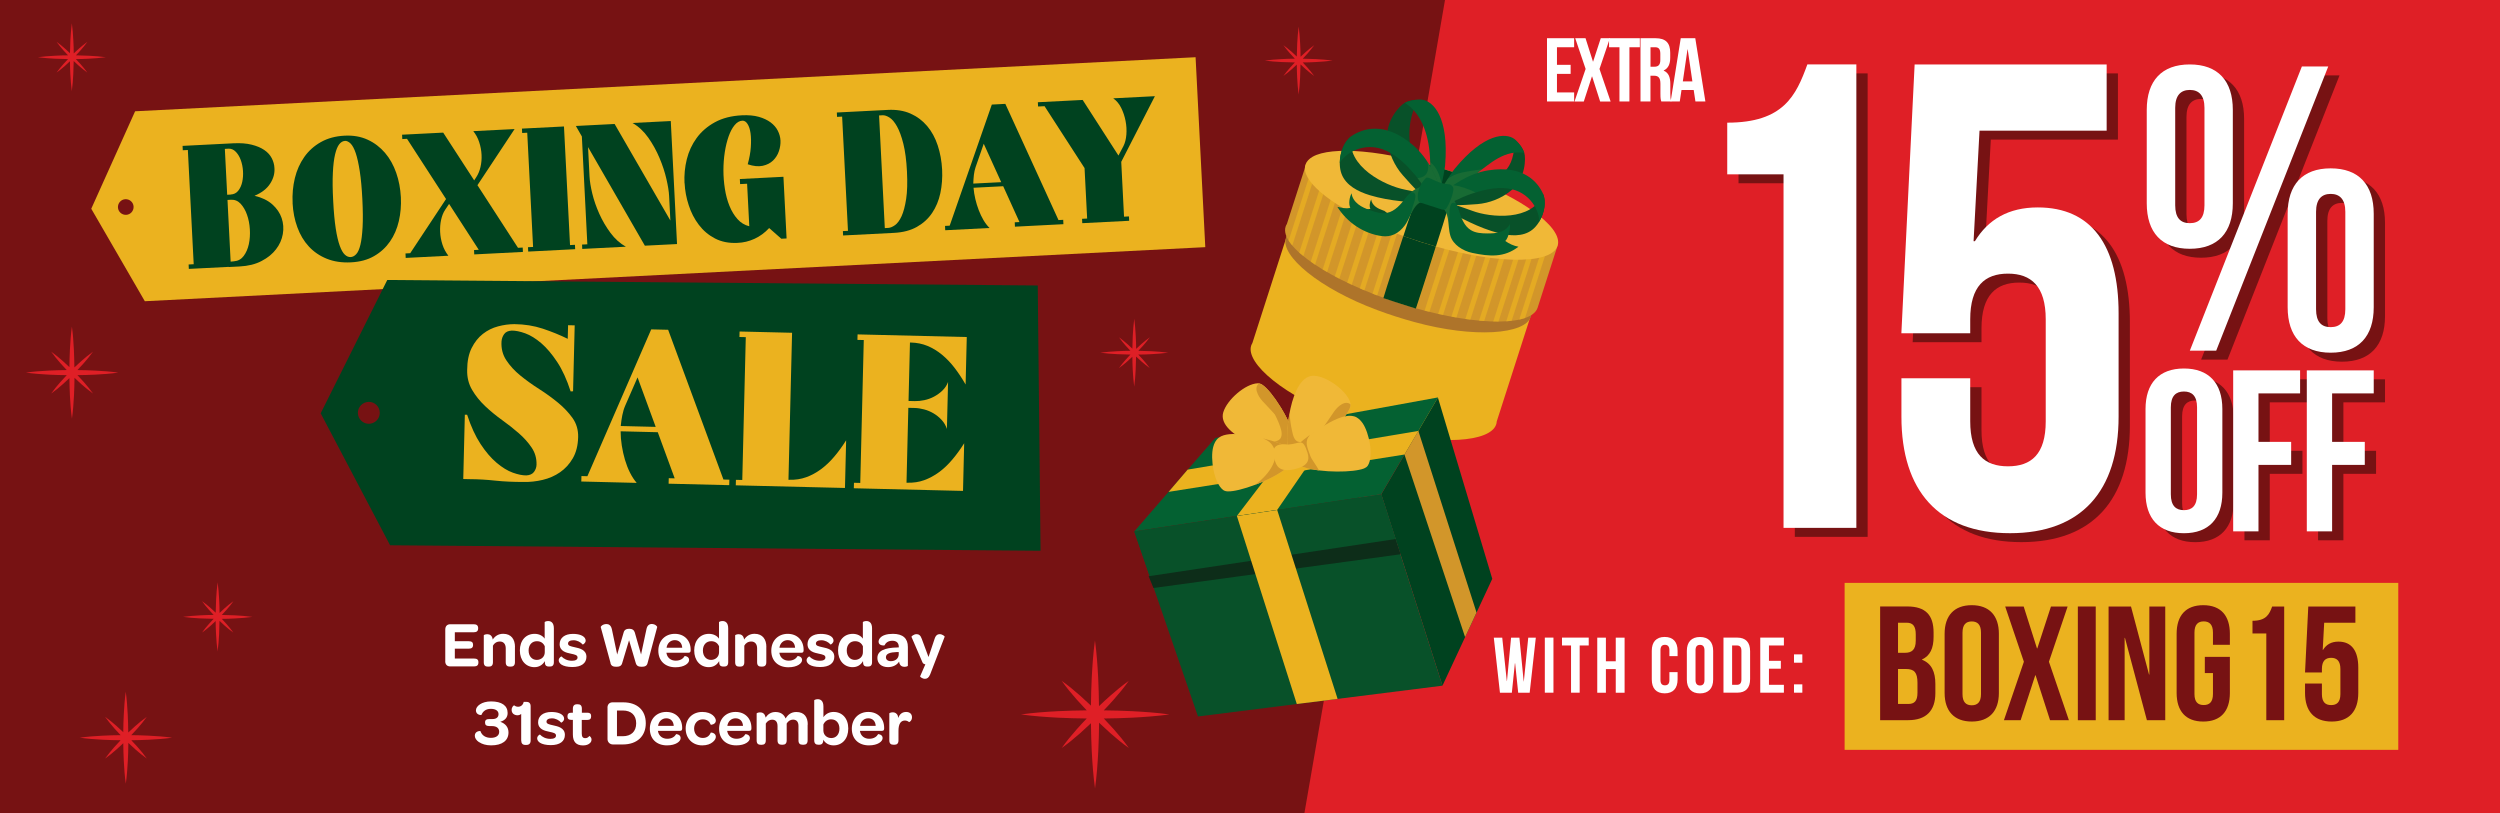 <svg viewBox="0 0 492 160" xmlns="http://www.w3.org/2000/svg" xmlns:xlink="http://www.w3.org/1999/xlink"><rect x="0" y="0" width="492" height="160" fill="#333333" stroke="none"/><clipPath id="a"><path d="m306.54 48.31-3.93 12.23c-.04.12-.09.23-.14.34-1.85 3.59-13.67 3.12-26.96-1.16-13.7-4.41-23.77-11.18-22.5-15.13.06-.18.14-.35.25-.52l3.76-11.69 49.53 15.93z"/></clipPath><path d="m-9.55-8.49h512.19v177.63h-512.19z" fill="#771213"/><path d="m502.91 169.14h-247.32l30.71-177.63h216.61z" fill="#df1f26" stroke="#df1f26" stroke-miterlimit="10" stroke-width=".9"/><path d="m298.16 130.55h-.03l-.6 5.78h-2.34l-1.21-10.84h1.66l.9 8.55h.03l.81-8.55h1.64l.84 8.61h.03l.87-8.61h1.49l-1.21 10.84h-2.26l-.6-5.78z" fill="#fff"/><path d="m304.02 125.48h1.7v10.84h-1.7z" fill="#fff"/><path d="m307.39 125.48h5.27v1.55h-1.78v9.29h-1.7v-9.29h-1.78v-1.55z" fill="#fff"/><path d="m316.04 136.33h-1.7v-10.84h1.7v4.65h1.94v-4.65h1.74v10.84h-1.74v-4.65h-1.94z" fill="#fff"/><path d="m330.15 132.28v1.44c0 1.73-.87 2.73-2.54 2.73s-2.54-.99-2.54-2.73v-5.64c0-1.73.87-2.73 2.54-2.73s2.54.99 2.54 2.73v1.05h-1.61v-1.16c0-.77-.34-1.07-.88-1.07s-.88.29-.88 1.07v5.85c0 .77.34 1.05.88 1.05s.88-.28.88-1.05v-1.55h1.61z" fill="#fff"/><path d="m331.97 128.09c0-1.73.91-2.73 2.59-2.73s2.59.99 2.59 2.73v5.64c0 1.73-.91 2.73-2.59 2.73s-2.59-.99-2.59-2.73zm1.71 5.74c0 .77.34 1.07.88 1.07s.88-.29.88-1.07v-5.85c0-.77-.34-1.07-.88-1.07s-.88.29-.88 1.07z" fill="#fff"/><path d="m339.18 125.48h2.7c1.7 0 2.54.95 2.54 2.68v5.48c0 1.74-.84 2.68-2.54 2.68h-2.7zm1.7 1.55v7.74h.96c.54 0 .87-.28.87-1.05v-5.64c0-.77-.33-1.05-.87-1.05z" fill="#fff"/><path d="m348.13 130.05h2.34v1.55h-2.34v3.17h2.94v1.55h-4.65v-10.84h4.65v1.55h-2.94z" fill="#fff"/><path d="m354.7 128.78v1.64h-1.64v-1.64zm0 5.9v1.64h-1.64v-1.64z" fill="#fff"/><path d="m363.02 114.71h108.96v32.86h-108.96z" fill="#ebb21f"/><path d="m380.53 124.51v.8c0 2.3-.7 3.74-2.27 4.47v.06c1.89.74 2.62 2.4 2.62 4.76v1.82c0 3.45-1.82 5.31-5.34 5.31h-5.53v-22.38h5.31c3.64 0 5.21 1.69 5.21 5.15zm-7-1.95v5.91h1.38c1.31 0 2.11-.58 2.11-2.37v-1.25c0-1.6-.54-2.3-1.79-2.3h-1.69zm0 9.11v6.87h2.01c1.18 0 1.82-.54 1.82-2.21v-1.95c0-2.08-.67-2.72-2.27-2.72h-1.57z" fill="#771213"/><path d="m382.7 124.73c0-3.58 1.89-5.63 5.34-5.63s5.34 2.05 5.34 5.63v11.64c0 3.58-1.89 5.63-5.34 5.63s-5.34-2.05-5.34-5.63zm3.52 11.86c0 1.6.7 2.21 1.82 2.21s1.82-.61 1.82-2.21v-12.08c0-1.6-.7-2.21-1.82-2.21s-1.82.61-1.82 2.21z" fill="#771213"/><path d="m406.91 119.36-3.68 10.87 3.93 11.51h-3.71l-2.85-8.85h-.06l-2.88 8.85h-3.29l3.93-11.51-3.68-10.87h3.64l2.62 8.25h.06l2.69-8.25h3.26z" fill="#771213"/><path d="m408.92 119.36h3.52v22.38h-3.52z" fill="#771213"/><path d="m418.19 125.53h-.06v16.21h-3.16v-22.38h4.41l3.55 13.39h.06v-13.39h3.13v22.38h-3.61z" fill="#771213"/><path d="m433.92 129.27h4.92v7.1c0 3.58-1.79 5.63-5.24 5.63s-5.24-2.05-5.24-5.63v-11.64c0-3.58 1.79-5.63 5.24-5.63s5.24 2.05 5.24 5.63v2.17h-3.33v-2.4c0-1.6-.7-2.21-1.82-2.21s-1.82.61-1.82 2.21v12.08c0 1.6.7 2.17 1.82 2.17s1.82-.58 1.82-2.17v-4.12h-1.6v-3.2z" fill="#771213"/><path d="m443.29 122.17c2.72 0 3.33-1.31 3.87-2.81h2.37v22.38h-3.52v-17.07h-2.72v-2.49z" fill="#771213"/><path d="m456.95 134.51v2.08c0 1.6.7 2.17 1.82 2.17s1.82-.58 1.82-2.17v-4.92c0-1.6-.7-2.21-1.82-2.21s-1.82.61-1.82 2.21v.67h-3.32l.64-12.98h9.27v3.2h-6.14l-.29 5.34h.06c.64-1.05 1.63-1.63 3.04-1.63 2.59 0 3.9 1.82 3.9 5.11v4.99c0 3.58-1.79 5.63-5.24 5.63s-5.24-2.05-5.24-5.63v-1.85h3.32z" fill="#771213"/><g fill="#fff"><path d="m87.63 130.1v-6.2c0-.67.37-1.05.99-1.05h4.61c.59 0 .87.26.87.76v.06c0 .51-.28.76-.87.76h-3.72v1.76h2.72c.62 0 .87.23.87.7v.04c0 .5-.27.73-.87.73h-2.72v1.94h3.78c.59 0 .86.22.86.71v.06c0 .53-.27.78-.86.78h-4.68c-.62 0-.99-.37-.99-1.04z"/><path d="m101.34 127.32v3.01c0 .65-.35.86-.81.86h-.19c-.47 0-.81-.19-.81-.86v-2.73c0-.83-.42-1.35-1.15-1.35-.63 0-1.12.33-1.37.82v3.26c0 .65-.33.86-.79.86h-.19c-.49 0-.82-.19-.82-.86v-5.31c0-.06.32-.21.68-.21.49 0 .97.24 1.08 1.05.45-.67 1.1-1.13 2.06-1.13 1.63 0 2.32 1.15 2.32 2.58z"/><path d="m102.31 128.02c0-1.99 1.18-3.28 2.91-3.28.9 0 1.62.41 1.97.95v-3.26c0-.05.32-.21.68-.21.54 0 1.13.28 1.13 1.45v6.65c0 .65-.32.86-.79.86h-.18c-.41 0-.72-.14-.78-.63-.01-.14-.03-.28-.03-.44-.42.73-1.12 1.19-2.04 1.19-1.69 0-2.87-1.33-2.87-3.29zm4.9-.83c-.27-.62-.78-1-1.55-1-.97 0-1.63.71-1.63 1.83s.67 1.85 1.6 1.85c.86 0 1.58-.6 1.58-1.5z"/><path d="m109.96 129.91c0-.46.5-.76.55-.72.42.47 1.14.85 2.06.85.71 0 1.09-.24 1.09-.64 0-.49-.5-.58-1.33-.76-.86-.18-2.19-.46-2.19-1.87 0-1.22.99-2.02 2.6-2.02 1.27 0 2.05.35 2.37.83.1.15.15.33.15.51 0 .47-.55.79-.58.76-.42-.49-1.1-.85-1.83-.85-.69 0-1.06.26-1.06.65 0 .45.49.54 1.33.73.88.19 2.29.47 2.29 1.88 0 1.26-1 2.01-2.76 2.01-.99 0-1.71-.19-2.15-.47-.36-.24-.55-.55-.55-.9z"/><path d="m120.16 130.5-1.94-7.1c-.03-.09.37-.59 1.15-.59.41 0 .88.23 1.05 1.04l1.04 4.96 1.27-4.33c.12-.5.51-.74 1.1-.74s.96.26 1.1.74l1.23 4.32 1.06-4.97c.14-.74.56-1.03 1.03-1.03.73 0 1.12.51 1.09.6l-1.9 7.1c-.13.54-.5.72-1.17.72-.63 0-.99-.18-1.15-.73l-1.32-4.49-1.35 4.49c-.14.54-.51.73-1.14.73-.67 0-1.03-.17-1.17-.72z"/><path d="m132.81 124.74c1.86 0 3.11 1.29 3.11 3.13v.12c-.01.31-.1.47-.44.47h-4.33l.04.21c.19.82.87 1.35 1.79 1.35s1.47-.41 1.76-.91c.01-.03.88.05.88.77 0 .35-.24.7-.69.97-.46.28-1.13.47-2 .47-2.04 0-3.37-1.27-3.37-3.26s1.36-3.32 3.24-3.32zm-.01 1.24c-.86 0-1.5.62-1.62 1.49h3.08c-.05-.91-.6-1.49-1.46-1.49z"/><path d="m136.62 128.02c0-1.99 1.18-3.28 2.91-3.28.9 0 1.62.41 1.97.95v-3.26c0-.05.32-.21.68-.21.54 0 1.13.28 1.13 1.45v6.65c0 .65-.32.86-.79.86h-.18c-.41 0-.72-.14-.78-.63-.01-.14-.03-.28-.03-.44-.42.73-1.12 1.19-2.04 1.19-1.69 0-2.87-1.33-2.87-3.29zm4.89-.83c-.27-.62-.78-1-1.55-1-.97 0-1.63.71-1.63 1.83s.67 1.85 1.6 1.85c.86 0 1.58-.6 1.58-1.5z"/><path d="m150.81 127.32v3.01c0 .65-.35.86-.81.86h-.19c-.47 0-.81-.19-.81-.86v-2.73c0-.83-.42-1.35-1.15-1.35-.63 0-1.12.33-1.37.82v3.26c0 .65-.33.86-.79.86h-.19c-.49 0-.82-.19-.82-.86v-5.31c0-.06.32-.21.68-.21.49 0 .97.24 1.08 1.05.45-.67 1.1-1.13 2.06-1.13 1.63 0 2.32 1.15 2.32 2.58z"/><path d="m155.03 124.74c1.86 0 3.12 1.29 3.12 3.13v.12c-.01.31-.1.47-.44.47h-4.33l.04.21c.19.82.87 1.35 1.79 1.35s1.47-.41 1.76-.91c.01-.03.88.05.88.77 0 .35-.24.7-.69.97-.46.28-1.13.47-2 .47-2.04 0-3.37-1.27-3.37-3.26s1.36-3.32 3.24-3.32zm-.02 1.24c-.86 0-1.5.62-1.62 1.49h3.08c-.05-.91-.6-1.49-1.46-1.49z"/><path d="m158.74 129.91c0-.46.5-.76.55-.72.42.47 1.14.85 2.06.85.71 0 1.09-.24 1.09-.64 0-.49-.5-.58-1.33-.76-.86-.18-2.19-.46-2.19-1.87 0-1.22.99-2.02 2.6-2.02 1.27 0 2.05.35 2.37.83.1.15.15.33.15.51 0 .47-.55.79-.58.76-.42-.49-1.1-.85-1.83-.85-.69 0-1.06.26-1.06.65 0 .45.49.54 1.33.73.88.19 2.29.47 2.29 1.88 0 1.26-1 2.01-2.76 2.01-.99 0-1.71-.19-2.15-.47-.36-.24-.55-.55-.55-.9z"/><path d="m164.93 128.02c0-1.99 1.18-3.28 2.91-3.28.9 0 1.62.41 1.97.95v-3.26c0-.05.32-.21.68-.21.54 0 1.13.28 1.13 1.45v6.65c0 .65-.32.86-.79.86h-.18c-.41 0-.72-.14-.78-.63-.01-.14-.03-.28-.03-.44-.42.73-1.11 1.19-2.04 1.19-1.69 0-2.87-1.33-2.87-3.29zm4.89-.83c-.27-.62-.78-1-1.55-1-.97 0-1.63.71-1.63 1.83s.67 1.85 1.6 1.85c.86 0 1.58-.6 1.58-1.5z"/><path d="m176.68 127.41h.21c0-.06 0-.13-.01-.18-.03-.73-.47-1.13-1.27-1.13-.86 0-1.32.44-1.54.91-.01.03-1.17.12-1.17-.72 0-.28.13-.58.38-.82.42-.44 1.23-.73 2.44-.73 1.99 0 2.95.91 2.95 2.59v3.69c0 .09-.33.21-.68.21-.44 0-.78-.18-.95-.6-.04-.12-.08-.26-.1-.42-.44.68-1.23 1.08-2.17 1.08-1.31 0-2.1-.72-2.1-1.79 0-1.4 1.36-2.04 4.01-2.08zm.2.91h-.35c-1.42.05-2.18.32-2.18 1.03 0 .47.37.77.97.77.9 0 1.54-.55 1.55-1.35v-.45z"/><path d="m181.08 133.1 1.03-2.36c-.28-.05-.47-.14-.58-.41l-2.15-4.99c-.04-.1.44-.53.99-.54.44 0 .79.22 1.03.91l1.33 3.59 1.2-3.58c.22-.71.6-.92 1.01-.92.5 0 1.01.42.97.51l-2.85 7.4c-.27.68-.63.88-1.03.88-.53 0-1-.41-.96-.5z"/><path d="m94.27 146.06c-.54-.36-.83-.83-.83-1.27 0-.95 1.1-.97 1.12-.9.27.86 1.04 1.32 2.05 1.32s1.63-.45 1.63-1.18-.5-1.14-1.47-1.14h-.44c-.63 0-.87-.23-.87-.64v-.1c0-.45.28-.64.85-.64h.62c.77 0 1.18-.37 1.18-.97 0-.64-.56-1.04-1.51-1.04-1.08 0-1.6.58-1.85 1.19-.01.08-1.09.04-1.09-.88 0-.44.29-.87.81-1.21s1.26-.56 2.17-.56c2.09 0 3.26.82 3.26 2.28 0 .87-.5 1.45-1.45 1.73 1.04.35 1.62 1.09 1.62 2.1 0 1.6-1.24 2.54-3.42 2.54-1.01 0-1.81-.26-2.35-.63z"/><path d="m102.57 145.73v-5.23c-.19.17-.46.27-.74.27-.32 0-.62-.12-.82-.29-.21-.19-.32-.46-.32-.77 0-.63.45-.92.5-.9.23.18.46.28.78.28.55 0 .99-.4 1.09-.96h.55c.54 0 .82.29.82.87v6.73c0 .56-.28.87-.82.87h-.24c-.53 0-.79-.31-.79-.87z"/><path d="m105.72 145.28c0-.46.5-.76.55-.72.42.47 1.14.85 2.06.85.71 0 1.09-.24 1.09-.64 0-.49-.5-.58-1.33-.76-.86-.18-2.19-.46-2.19-1.87 0-1.22.99-2.02 2.6-2.02 1.27 0 2.05.35 2.37.83.1.15.15.33.15.51 0 .47-.55.79-.58.76-.42-.49-1.1-.85-1.83-.85-.69 0-1.06.26-1.06.65 0 .45.49.54 1.33.73.88.19 2.29.47 2.29 1.88 0 1.26-1 2.01-2.76 2.01-.99 0-1.71-.19-2.15-.47-.36-.24-.55-.55-.55-.9z"/><path d="m112.74 144.54v-2.87h-.32c-.51 0-.74-.23-.74-.64v-.1c0-.42.23-.67.73-.67h.33v-.79c0-.59.29-.87.81-.87h.17c.47 0 .79.21.79.87v.79h1.09c.51 0 .73.22.73.63v.12c0 .44-.23.67-.74.67h-1.1v2.67c0 .62.19.92.69.92.36 0 .62-.18.78-.42.06-.03.45.23.45.7 0 .27-.1.5-.31.69-.28.28-.74.46-1.35.46-1.37 0-2.01-.73-2.01-2.15z"/><path d="m119.55 139.27c0-.67.42-1.05.99-1.05h2.1c2.77 0 4.45 1.55 4.45 4.11s-1.72 4.18-4.51 4.18h-1.97c-.59 0-1.05-.47-1.05-1.04v-6.2zm5.65 3.07c0-1.6-.99-2.51-2.61-2.51h-1.17v5.06h1.14c1.64 0 2.64-.92 2.64-2.55z"/><path d="m131.14 140.11c1.86 0 3.11 1.29 3.11 3.13v.12c-.01.31-.1.47-.44.47h-4.33l.04.21c.19.82.87 1.35 1.79 1.35s1.47-.41 1.76-.91c.01-.03.88.05.88.77 0 .35-.24.7-.69.97-.46.28-1.13.47-2 .47-2.04 0-3.37-1.27-3.37-3.26s1.36-3.32 3.24-3.32zm-.01 1.25c-.86 0-1.5.62-1.62 1.49h3.08c-.05-.91-.6-1.49-1.46-1.49z"/><path d="m138.21 140.11c.96 0 1.63.28 2.05.63s.62.77.62 1.08c0 .73-.97.87-1.01.79-.24-.6-.69-1.04-1.58-1.04-.97 0-1.69.76-1.69 1.81s.7 1.85 1.69 1.85c.86 0 1.33-.44 1.58-1.04.04-.08 1.01.03 1.01.81 0 .29-.19.72-.63 1.05-.42.36-1.1.64-2.04.64-1.92 0-3.27-1.36-3.27-3.31s1.37-3.27 3.27-3.27z"/><path d="m144.77 140.11c1.86 0 3.11 1.29 3.11 3.13v.12c-.01.31-.1.47-.44.47h-4.33l.04.21c.19.82.87 1.35 1.79 1.35s1.47-.41 1.76-.91c.01-.03.88.05.88.77 0 .35-.24.7-.69.97-.46.28-1.13.47-2 .47-2.04 0-3.37-1.27-3.37-3.26s1.36-3.32 3.24-3.32zm-.01 1.25c-.86 0-1.5.62-1.62 1.49h3.08c-.05-.91-.6-1.49-1.46-1.49z"/><path d="m158.94 142.6v3.1c0 .65-.33.86-.79.86h-.19c-.49 0-.82-.19-.82-.86v-2.82c0-.82-.36-1.26-1.09-1.26-.51 0-.97.32-1.23.77v3.31c0 .65-.33.86-.79.86h-.19c-.47 0-.82-.19-.82-.86v-2.78c0-.86-.36-1.29-1.08-1.29-.51 0-.97.32-1.23.77v3.31c0 .65-.33.86-.79.86h-.19c-.49 0-.82-.19-.82-.86v-5.31c0-.06.32-.21.68-.21.45 0 .94.19 1.08 1.03.42-.63 1.03-1.1 1.94-1.1 1.04 0 1.69.5 2 1.28.42-.72 1.06-1.28 2.1-1.28 1.59 0 2.26 1.01 2.26 2.49z"/><path d="m161.99 145.94c-.06.46-.36.62-.74.62h-.19c-.47 0-.82-.19-.82-.87v-7.88c0-.05.32-.21.69-.21.53 0 1.12.28 1.12 1.45v2.09c.45-.64 1.13-1.03 2.01-1.03 1.69 0 2.88 1.27 2.88 3.27s-1.18 3.31-2.9 3.31c-.97 0-1.69-.5-2.01-1.12zm1.63-4.38c-.77 0-1.31.4-1.58 1.03v1.22c.03.85.71 1.44 1.56 1.44.96 0 1.6-.74 1.6-1.85s-.65-1.83-1.59-1.83z"/><path d="m170.89 140.11c1.86 0 3.11 1.29 3.11 3.13v.12c-.01.31-.1.47-.44.47h-4.33l.04.21c.19.82.87 1.35 1.79 1.35s1.47-.41 1.76-.91c.01-.03.88.05.88.77 0 .35-.24.7-.69.97-.46.28-1.13.47-2 .47-2.04 0-3.37-1.27-3.37-3.26s1.36-3.32 3.24-3.32zm-.01 1.25c-.86 0-1.5.62-1.62 1.49h3.08c-.05-.91-.6-1.49-1.46-1.49z"/><path d="m179.48 141.16c0 .72-.55.97-.58.95-.19-.17-.47-.31-.82-.31-.87 0-1.26.77-1.26 2.03v1.87c0 .65-.33.86-.79.86h-.19c-.49 0-.82-.19-.82-.86v-5.31c0-.06.31-.21.68-.21s.78.15.99.68c.04.12.06.27.09.44.24-.74.77-1.19 1.55-1.19.72 0 1.15.41 1.15 1.05z"/></g><path d="m26.59 21.9-8.63 19.18 10.54 18.2 208.7-10.64-1.91-37.38zm-1.76 20.38c-.85.04-1.58-.61-1.62-1.46s.61-1.58 1.46-1.62 1.58.61 1.62 1.46-.61 1.58-1.46 1.62z" fill="#ebb21f"/><path d="m76.22 55.09-13.11 26.25 13.66 25.97 128.01 1.08-.55-52.21-128.01-1.08zm-3.61 28.31c-1.19.01-2.16-.94-2.18-2.13-.01-1.19.94-2.16 2.13-2.18s2.16.94 2.18 2.13c.01 1.19-.94 2.16-2.13 2.18z" fill="#00421f"/><path d="m37.16 52.91-.04-.86 1-.05-1.15-22.48-1 .05-.04-.86 10-.51c1.38-.07 2.58.02 3.58.27 1.01.25 1.84.6 2.5 1.05s1.15.99 1.47 1.61.5 1.26.53 1.93c.08 1.06-.2 2.09-.85 3.09-.64 1-1.67 1.79-3.07 2.38 1.45.34 2.62.91 3.5 1.69.88.79 1.5 1.69 1.84 2.7s.42 2.06.23 3.14-.63 2.08-1.34 3c-.7.92-1.65 1.69-2.85 2.31-1.19.63-2.63.98-4.31 1.07l-2.14.11v-.03s-7.85.4-7.85.4zm8.24-14.63c.62-.03 1.12-.28 1.49-.75s.63-1.04.78-1.72.2-1.4.15-2.17-.2-1.49-.44-2.15-.57-1.2-.99-1.63c-.41-.43-.9-.63-1.45-.6l-.69.04.46 9.03.69-.04zm.67 13.14c.78-.06 1.41-.41 1.89-1.05s.81-1.41 1.01-2.32.26-1.88.2-2.92-.25-1.99-.56-2.87-.73-1.59-1.25-2.16c-.53-.56-1.16-.83-1.9-.79l-.69.04.62 12.14.69-.07z" fill="#00421f"/><path d="m57.59 39.98c-.09-1.73.06-3.37.44-4.93s1-2.94 1.85-4.15 1.94-2.19 3.27-2.94 2.88-1.17 4.65-1.26c1.71-.09 3.22.18 4.55.79s2.46 1.48 3.41 2.58c.95 1.11 1.68 2.42 2.21 3.93s.83 3.12.92 4.82c.08 1.61-.05 3.18-.4 4.69s-.93 2.85-1.74 4.02-1.85 2.13-3.12 2.86c-1.27.74-2.79 1.15-4.57 1.24-1.77.09-3.36-.15-4.75-.71s-2.57-1.37-3.54-2.42-1.72-2.31-2.25-3.77c-.54-1.46-.85-3.05-.94-4.75zm10.26-12.24c-.39.02-.75.23-1.08.64s-.6 1.07-.82 1.98-.37 2.12-.44 3.61c-.08 1.5-.06 3.34.06 5.53.11 2.19.28 4.01.5 5.45s.49 2.59.8 3.43.64 1.42 1.01 1.75c.36.33.74.48 1.13.46s.76-.21 1.1-.58c.34-.36.61-.98.82-1.85.21-.86.35-2.03.43-3.49s.06-3.29-.05-5.48-.28-4.02-.51-5.5-.49-2.66-.79-3.55-.64-1.52-1.01-1.89c-.38-.37-.76-.55-1.16-.53z" fill="#00421f"/><path d="m79.84 50.74-.04-.86.93-.05 7.05-10.66-7.68-11.85-.93.05-.04-.86 8.09-.41 6.1 9.4.42-.65c.36-.55.64-1.21.82-1.98s.25-1.57.21-2.4-.19-1.65-.46-2.47c-.26-.82-.65-1.55-1.17-2.19l8.13-.41-7.31 11.05 7.98 12.32.93-.05.04.86-9.58.49-.04-.86.93-.05-5.84-9.03-.77 1.15c-.37.55-.63 1.21-.8 1.98s-.23 1.57-.19 2.4.19 1.65.45 2.46.65 1.54 1.17 2.21l-8.4.43z" fill="#00421f"/><path d="m103.95 49.51-.04-.86 1-.05-1.15-22.48-1 .05-.04-.86 8.27-.42 1.19 23.34.97-.05.04.86-9.23.47z" fill="#00421f"/><path d="m120.94 24.37 10.99 19.03-.25-4.84c-.04-.88-.22-1.99-.53-3.33-.31-1.35-.76-2.73-1.36-4.14-.59-1.41-1.33-2.75-2.21-4s-1.92-2.21-3.11-2.89l7.54-.38 1.23 24.21-6.33.32-11.18-19.4.29 5.78c.05.95.23 2.07.55 3.39.32 1.31.78 2.63 1.38 3.97.6 1.33 1.33 2.58 2.2 3.75s1.87 2.07 3.02 2.71l-8.58.44-.04-.86 1.04-.05-1.08-21.23-1.18-2.06 7.61-.39z" fill="#00421f"/><path d="m134.71 36.05c-.08-1.59.07-3.16.45-4.7s1.03-2.94 1.94-4.19 2.1-2.28 3.57-3.09 3.26-1.28 5.36-1.38c1.27-.06 2.37.04 3.29.3.93.26 1.7.63 2.33 1.09.62.47 1.1 1.01 1.42 1.64s.5 1.28.53 1.95-.07 1.36-.31 2.08-.63 1.33-1.15 1.84c-.53.51-1.21.86-2.04 1.04-.84.18-1.82.08-2.95-.3.33-1.2.54-2.32.61-3.36s.06-1.96-.05-2.74-.31-1.39-.6-1.84-.63-.66-1.02-.64c-.55.03-1.06.32-1.52.88-.46.55-.85 1.29-1.17 2.19-.32.91-.58 1.94-.76 3.11s-.27 2.36-.27 3.59.1 2.45.29 3.66c.19 1.22.49 2.33.9 3.34s.93 1.87 1.57 2.59 1.41 1.19 2.33 1.42l-.43-8.37-1.38.07-.05-1 8.58-.44.62 12.14-1.04.05-2.39-2.1c-.85.92-1.82 1.63-2.89 2.12s-2.2.76-3.37.8c-1.66.08-3.13-.21-4.4-.87s-2.33-1.56-3.19-2.7c-.86-1.13-1.52-2.42-1.98-3.85-.47-1.43-.74-2.88-.81-4.33z" fill="#00421f"/><path d="m166.88 45.43-1.15-22.48-1 .05-.04-.86 10-.51c1.71-.09 3.2.15 4.49.72s2.38 1.39 3.28 2.45 1.59 2.33 2.08 3.81.78 3.07.87 4.77c.08 1.61-.04 3.16-.35 4.63s-.86 2.77-1.62 3.9-1.76 2.04-3 2.74-2.74 1.09-4.52 1.18l-10 .51-.04-.86zm7.25-.54.69-.04c.39-.02.83-.2 1.31-.54s.91-.92 1.3-1.76c.38-.84.68-1.97.9-3.39s.27-3.23.16-5.42-.35-4-.71-5.44-.78-2.58-1.25-3.42-.96-1.42-1.48-1.75c-.51-.32-.97-.47-1.36-.45l-.69.04z" fill="#00421f"/><path d="m185.97 44.46.93-.05 8.29-23.83 2.66-.14 10.46 22.87.93-.05.04.86-9.54.49-.04-.86.93-.05-3.2-7.05-5.84.3c.06.74.18 1.48.36 2.24.18.75.4 1.48.67 2.18s.58 1.35.93 1.95c.35.59.75 1.11 1.19 1.55l-8.72.44-.04-.86zm5.57-8.33 5.5-.28-3.44-7.56-1.6 4.59c-.16.47-.27.98-.34 1.53-.06.55-.1 1.12-.12 1.72z" fill="#00421f"/><path d="m204.25 20.12 8.82-.45 7.04 10.94.98-1.85c.31-.62.51-1.37.58-2.27.07-.89.02-1.79-.16-2.7s-.46-1.76-.86-2.56-.92-1.43-1.57-1.88l8.2-.42-6.62 12.92.55 10.79.97-.05.04.86-9.23.47-.04-.86 1-.05-.51-9.93-7.87-12.18-1.28.06-.04-.86z" fill="#00421f"/><path d="m91.45 81.62h.48c.75 2.31 1.64 4.23 2.65 5.77s2.07 2.77 3.16 3.69 2.15 1.57 3.18 1.94 1.92.55 2.67.54c.69-.04 1.2-.27 1.51-.7s.48-.9.49-1.42c.03-1.24-.29-2.36-.96-3.35-.67-1-1.51-1.94-2.53-2.83s-2.12-1.76-3.31-2.61-2.3-1.77-3.33-2.74c-1.03-.98-1.88-2.04-2.56-3.2s-1-2.47-.96-3.94c.01-1.7.31-3.13.88-4.28.58-1.15 1.31-2.08 2.21-2.78s1.89-1.19 2.98-1.48 2.17-.44 3.23-.44c1.99.02 3.85.32 5.58.89 1.73.58 3.37 1.24 4.91 2l.07-2.68 1.3.03-.32 12.97-.48.03c-.75-2.33-1.63-4.26-2.65-5.8s-2.06-2.77-3.13-3.69c-1.08-.92-2.13-1.57-3.15-1.94-1.03-.37-1.92-.55-2.67-.54-.69.04-1.19.27-1.49.7-.3.42-.47.9-.51 1.42-.09 1.38.22 2.62.93 3.7s1.63 2.09 2.76 3.01 2.36 1.81 3.7 2.66c1.33.85 2.58 1.75 3.72 2.69s2.1 1.95 2.87 3.03c.77 1.09 1.13 2.33 1.1 3.75-.04 1.64-.39 3.03-1.05 4.17s-1.5 2.05-2.51 2.75-2.15 1.2-3.41 1.5-2.53.44-3.8.41c-1.99 0-3.83-.08-5.53-.26-1.7-.19-3.37-.28-5.01-.29l-1.3-.03.31-12.63z" fill="#ebb21f"/><path d="m114.43 93.69 1.17.03 12.56-28.9 3.33.08 10.88 29.47 1.17.03-.03 1.08-11.93-.29.03-1.08 1.17.03-3.33-9.08-7.31-.18c0 .92.08 1.86.23 2.82s.36 1.88.62 2.78c.27.9.59 1.74.98 2.51.38.77.83 1.46 1.33 2.04l-10.9-.27.03-1.08zm7.73-9.85 6.88.17-3.57-9.74-2.43 5.57c-.25.57-.43 1.19-.57 1.87-.13.67-.24 1.39-.31 2.13z" fill="#ebb21f"/><path d="m144.83 94.43 1.25.03.69-28.11-1.25-.03.03-1.08 10.33.25-.71 28.93h.17c1.18.03 2.28-.13 3.3-.5 1.02-.36 1.99-.89 2.92-1.57.92-.68 1.8-1.51 2.61-2.47.82-.96 1.6-2.04 2.35-3.23l-.23 9.38-21.49-.52z" fill="#ebb21f"/><path d="m169.3 95.03.69-28.11-1.25-.03.03-1.08 21.49.52-.23 9.34c-.69-1.2-1.42-2.3-2.19-3.3s-1.6-1.86-2.49-2.59-1.84-1.3-2.83-1.71c-1-.41-2.09-.63-3.27-.66h-.17s-.28 11.5-.28 11.5l1.25.03c.58.01 1.2-.05 1.86-.19.67-.14 1.3-.37 1.9-.69s1.15-.71 1.65-1.19.88-1.04 1.12-1.7l-.23 9.25c-.21-.67-.56-1.26-1.04-1.78s-1.01-.95-1.59-1.29-1.2-.61-1.86-.78-1.28-.27-1.85-.28l-1.25-.03-.36 14.74h.17c1.18.03 2.28-.13 3.3-.5s1.99-.89 2.92-1.57 1.8-1.51 2.61-2.47c.82-.96 1.6-2.04 2.35-3.23l-.23 9.38-21.49-.52.03-1.08 1.25.03z" fill="#ebb21f"/><path d="m294.45 83.52c-1.12 3.48-11.14 4.26-22.88 1.06-1.22-.33-2.46-.7-3.71-1.1s-2.47-.82-3.66-1.27c-11.4-4.23-19.09-10.71-17.97-14.19.06-.18.14-.34.24-.51l8.61-26.77 48.08 15.46-8.61 26.77c0 .19-.04.37-.1.55z" fill="#ebb21f"/><path d="m301.27 62.33c-1.12 3.48-11.14 4.26-22.87 1.06-1.22-.33-2.46-.7-3.71-1.1s-2.47-.82-3.66-1.27c-11.4-4.23-19.09-10.71-17.97-14.19.06-.18.14-.34.24-.51l.75-2.33 48.08 15.46-.75 2.33c-.01.19-.04.37-.1.55z" fill="#ae742a"/><path d="m306.54 48.31-3.93 12.23c-.04.12-.09.23-.14.34-1.85 3.59-13.67 3.12-26.96-1.16-13.7-4.41-23.77-11.18-22.5-15.13.06-.18.14-.35.25-.52l3.76-11.69 49.53 15.93z" fill="#d2962a"/><g clip-path="url(#a)" fill="#ebb21f" opacity=".7"><path d="m287.18 57.1h23.31v.99h-23.31z" transform="matrix(.306 -.952 .952 .306 152.49 324.44)"/><path d="m289.4 57.82h23.31v.99h-23.31z" transform="matrix(.306 -.952 .952 .306 153.35 327.05)"/><path d="m284.84 56.35h23.31v.99h-23.31z" transform="matrix(.306 -.952 .952 .306 151.61 321.71)"/><path d="m282.27 55.53h23.31v.99h-23.31z" transform="matrix(.306 -.952 .952 .306 150.6 318.68)"/><path d="m279.7 54.7h23.31v.99h-23.31z" transform="matrix(.306 -.952 .952 .306 149.63 315.67)"/><path d="m277.13 53.87h23.31v.99h-23.31z" transform="matrix(.306 -.952 .952 .306 148.6 312.63)"/><path d="m274.56 53.05h23.31v.99h-23.31z" transform="matrix(.306 -.952 .952 .306 147.63 309.63)"/><path d="m271.99 52.22h23.31v.99h-23.31z" transform="matrix(.306 -.952 .952 .306 146.61 306.59)"/><path d="m269.42 51.39h23.31v.99h-23.31z" transform="matrix(.306 -.952 .952 .306 145.63 303.58)"/><path d="m266.85 50.57h23.31v.99h-23.31z" transform="matrix(.306 -.952 .952 .306 144.63 300.56)"/><path d="m264.28 49.74h23.31v.99h-23.31z" transform="matrix(.306 -.952 .952 .306 143.63 297.54)"/><path d="m261.71 48.91h23.31v.99h-23.31z" transform="matrix(.306 -.952 .952 .306 142.64 294.52)"/><path d="m259.14 48.09h23.31v.99h-23.31z" transform="matrix(.306 -.952 .952 .306 141.64 291.5)"/><path d="m256.57 47.26h23.31v.99h-23.31z" transform="matrix(.306 -.952 .952 .306 140.64 288.47)"/><path d="m254 46.43h23.31v.99h-23.31z" transform="matrix(.306 -.952 .952 .306 139.65 285.46)"/><path d="m251.43 45.61h23.31v.99h-23.31z" transform="matrix(.306 -.952 .952 .306 138.65 282.44)"/><path d="m248.86 44.78h23.31v.99h-23.31z" transform="matrix(.306 -.952 .952 .306 137.66 279.42)"/><path d="m246.29 43.95h23.31v.99h-23.31z" transform="matrix(.306 -.952 .952 .306 136.66 276.4)"/><path d="m243.72 43.13h23.31v.99h-23.31z" transform="matrix(.306 -.952 .952 .306 135.65 273.37)"/></g><path d="m306.52 48.38c-1.27 3.95-13.41 3.58-27.11-.82-2.36-.76-4.61-1.59-6.71-2.46-.82-.34-1.63-.69-2.41-1.05-8.76-3.99-14.35-8.62-13.38-11.63.2-.63.69-1.15 1.41-1.57.94-.54 2.28-.88 3.94-1.05 1.68-.17 3.69-.16 5.95.04 2.4.21 5.08.63 7.93 1.26.37.08.75.17 1.14.26 1.14.27 2.3.57 3.49.9.18.05.35.1.53.15.9.26 1.81.53 2.73.83.63.2 1.25.41 1.87.62.11.04.23.08.34.12 2.68.94 5.2 1.96 7.48 3.03 2.06.96 3.92 1.95 5.57 2.94.78.48 1.51.95 2.19 1.43 3.7 2.6 5.66 5.12 5.06 7z" fill="#f0b837"/><path d="m286.99 34.2c-.72-.25-2.22-.71-2.96-.95-1.02-.33-2.04-.64-3.04-.93-1.55 4.78-4.06 11.65-4.81 14.15.94.33 2.28.78 3.25 1.09 1.06.34 2.11.66 3.15.97 1.57-4.7 4.41-14.32 4.41-14.32z" fill="#00421f"/><path d="m282.58 48.53c-.72-.25-2.41-.72-3.16-.96-1.02-.33-2.24-.81-3.25-1.1-1.55 4.78-3.18 9.7-3.92 12.2.94.33 5.36 1.76 6.4 2.06 1.57-4.7 3.92-12.2 3.92-12.2z" fill="#00421f"/><path d="m299.98 30.1c-.29-.89-.78-1.67-1.54-2.22-.23-.16-.47-.3-.71-.4.11.74.29 1.46.19 2.23-.13.97-.43 2.09-.94 2.92-1.03 1.69-2.69 3.18-4.71 4.13s-7.98 2.29-9.71 2.17c-.36.59-.59.98-.57.98 2.88.67 5.81.49 8.76.26 2.34-.19 4.82-1.13 6.76-2.78 2.75-2.34 2.8-6.27 2.47-7.3z" fill="#085129"/><path d="m287.85 36.68c1.44-1.47 3.03-2.78 4.68-4.01 1.48-1.11 3.06-2.15 4.9-2.53.79-.16 1.7-.22 2.55-.06-.29-.88-1.2-2.19-1.96-2.74-1.66-1.2-5.88-1.23-11.74 5.87-.9 1.09-4.33 6.68-4.27 6.69.88.21 1.77.37 2.67.51 1-1.3 2.03-2.57 3.18-3.75z" fill="#046132"/><path d="m286.94 34.17c-.76.24-1.42.6-2.04 1.04-1.31 2.01-2.94 4.7-2.9 4.71.88.21 1.77.37 2.67.51 1-1.3 2.03-2.57 3.18-3.75 1.2-1.22 2.51-2.33 3.86-3.38-1.59.28-3.22.39-4.77.87z" fill="#6a933e" opacity=".2"/><path d="m276.45 20.24c.82-.43 1.72-.66 2.65-.55-1.75 3-2.14 6.83-1.33 10.16.84 3.5 3.15 6.12 5.46 8.74-.26 1.17-.47 2.03-.49 2.01-2.63-1.59-4.69-3.85-6.71-6.16-1.6-1.83-2.77-4.35-3.02-6.97-.35-3.74 2.46-6.71 3.45-7.23z" fill="#085129"/><path d="m276.47 20.24c.85-.45 2.49-.76 3.44-.62 2.11.31 5.28 3.34 4.49 12.9-.12 1.46-1.62 8.12-1.67 8.09-.81-.49-1.08-.65-1.85-1.19 2.5-15.34-3.67-18.68-4.42-19.18z" fill="#046132"/><path d="m281.47 31.9c.05 2.11-.11 4.59-.58 7.51.77.55 1.04.71 1.85 1.19.03.02.54-2.19.99-4.34-.33-1.63-.95-3.37-2.26-4.36z" fill="#6a933e" opacity=".2"/><path d="m303.7 38.21c-2.13 5.39-10.39 4.62-13.92 3.29-2.28-.86-4.71-1.5-6.89-2.57-.49.45-.77.74-.77.74s1.17.94 1.83 1.31c3.51 1.92 7.06 3.86 10.93 4.88 2.24.59 4.84.79 6.67-.64 1.86-1.45 3.05-4.82 2.15-7.01z" fill="#085129"/><path d="m289.56 38.14c2.2-.74 4.64-1.33 6.95-1.08 4.88.54 6.59 4.96 6.38 6.6 1.04-1.69 1.49-3.98.76-5.58-1-2.18-3.74-5.65-10.73-4.56-1.95.3-3.87 1.08-5.53 2.05-3.07 1.8-5.27 4.09-5.27 4.09s1.03.83 1.71 1.23c.87-.6 3.6-2.04 5.74-2.76z" fill="#046132"/><path d="m286 36.45c-2.33 1.59-3.89 3.22-3.89 3.22s1.03.83 1.71 1.23c.87-.6 3.6-2.04 5.74-2.76.28-.09.55-.18.84-.27-1.41-.66-2.86-1.23-4.39-1.42z" fill="#6a933e" opacity=".2"/><path d="m265.92 26.84c-1.03 5.94 6.71 9.74 10.57 10.48 2.48.48 4.99 1.23 7.51 1.47.19.67.28 1.08.28 1.08s-1.55.2-2.34.16c-4.16-.2-8.36-.41-12.35-1.61-2.31-.7-4.72-1.93-5.57-4.19-.87-2.29-.09-5.94 1.9-7.39z" fill="#085129"/><path d="m278.5 34.45c-1.55-1.85-3.4-3.71-5.58-4.74-4.62-2.18-8.54.82-9.25 2.39 0-2.06.84-4.34 2.36-5.36 2.08-1.39 6.39-2.98 12 1.78 1.57 1.33 2.85 3.06 3.79 4.83 1.75 3.27 2.46 6.5 2.46 6.5s-1.37.18-2.18.17c-.45-1-2.08-3.76-3.59-5.57z" fill="#046132"/><path d="m281.82 33.36c-.28-.53-.6-1.05-.94-1.56.24.74.26 1.56-.05 2.19-.37.75-1.1 1-1.86 1.06 1.36 1.77 2.72 4.08 3.12 4.98.82.01 2.18-.17 2.18-.17s-.71-3.23-2.46-6.5z" fill="#6a933e" opacity=".2"/><path d="m272.69 44.52c.98-.79 1.17-2.14-.13-2.92-.04-.02-.05-.05-.06-.08-.09-.03-.17-.06-.26-.09-.54-.19-1.08-.41-1.53-.76s-.81-.86-.86-1.43c-.27.52-.42 1.34-.16 1.87-.59.16-1.07 0-1.67-.12 1.07 1.7 2.75 2.99 4.67 3.54z" fill="#085129"/><path d="m280.59 36.61c-1.41 0-2.99 1.06-3.96 2.34s-2.09 2.63-3.66 2.94c-1.11.22-2.25-.13-3.32-.51-.82-.3-1.65-.63-2.34-1.17s-1.24-1.31-1.32-2.18c-.41.79-.64 2.05-.25 2.86-.9.24-1.63 0-2.55-.18 1.92 3.06 5.13 5.24 8.71 5.75 1.9.27 3.4-.55 4.55-2.09 1.42-1.9 1.62-4.92 4.63-4.95.12-.66.01-2.36-.5-2.8z" fill="#046132"/><path d="m278.55 38.74c-.07.83-.47 1.62-.67 2.42-.08.3-.13.61-.15.91.68-1.39 1.45-2.62 3.37-2.64.12-.66.01-2.36-.5-2.8-.97 0-2.01.5-2.89 1.22.5-.03.9.17.84.9z" fill="#6a933e" opacity=".2"/><path d="m284.26 37.9c1.29.48 2.38 1.97 2.84 3.47.46 1.49 1.03 3.11 2.37 3.92.94.58 2.11.64 3.21.65.85 0 1.72-.02 2.53-.28s1.57-.79 1.94-1.56c.11.86-.28 2.73-.91 3.33.74.52 1.69.98 2.59 1.12-2.79 2.16-5.64 1.95-9.09 1.22-1.83-.39-3.77-1.58-4.31-3.38-.67-2.22.17-5.05-2.57-6.09.12-.65.78-2.17 1.4-2.4z" fill="#046132"/><path d="m285.42 40.53c-.22.78-.12 1.64-.19 2.44-.03.3-.08.6-.16.88-.16-1.5-.45-2.89-2.2-3.55.12-.65.78-2.17 1.4-2.4.88.33 1.68 1.13 2.23 2.09-.45-.2-.88-.15-1.07.54z" fill="#6a933e" opacity=".2"/><path d="m283.72 41.22-4.22-1.36s-.08-.03-.12-.05c-.62-.28-.63-2.99 1.26-4.8.32-.3 1.4.44 2.52.85 1.05.38 2.15.42 2.15.42.25.08.42.26.58.44.61.68-1.03 4.33-1.44 4.48-.22.09-.48.1-.73.02z" fill="#046132"/><path d="m306.41 12.76h2.69v1.78h-2.69v3.65h3.38v1.78h-5.34v-12.45h5.34v1.78h-3.38v3.47z" fill="#fff"/><path d="m316.83 7.52-2.05 6.05 2.19 6.41h-2.06l-1.58-4.93h-.04l-1.6 4.93h-1.83l2.19-6.41-2.05-6.05h2.03l1.46 4.59h.04l1.5-4.59h1.81z" fill="#fff"/><path d="m316.67 7.52h6.05v1.78h-2.05v10.67h-1.96v-10.67h-2.05v-1.78z" fill="#fff"/><path d="m326.95 19.97c-.11-.32-.18-.52-.18-1.53v-1.96c0-1.16-.39-1.58-1.28-1.58h-.68v5.07h-1.96v-12.45h2.95c2.03 0 2.9.94 2.9 2.86v.98c0 1.28-.41 2.1-1.28 2.51v.04c.98.41 1.3 1.33 1.3 2.63v1.92c0 .61.02 1.05.21 1.51h-1.99zm-2.13-10.67v3.83h.76c.73 0 1.17-.32 1.17-1.32v-1.23c0-.89-.3-1.28-1-1.28h-.94z" fill="#fff"/><path d="m335.64 19.97h-1.98l-.34-2.26h-2.4l-.34 2.26h-1.8l1.99-12.45h2.86l1.99 12.45zm-4.47-3.95h1.89l-.92-6.3h-.04l-.92 6.3z" fill="#fff"/><path d="m230.05 140.59c-2.43-.34-4.85-.5-7.28-.63-1.85-.09-3.7-.14-5.55-.16.67-.7 1.34-1.41 1.98-2.14 1.03-1.17 2.03-2.37 2.94-3.66-1.29.91-2.49 1.91-3.66 2.94-.75.66-1.48 1.34-2.2 2.03-.02-1.88-.07-3.77-.16-5.65-.13-2.43-.3-4.85-.63-7.28-.34 2.43-.5 4.85-.63 7.28-.09 1.85-.14 3.7-.16 5.55-.69-.66-1.38-1.3-2.09-1.93-1.17-1.03-2.37-2.03-3.66-2.94.91 1.29 1.91 2.49 2.94 3.66.65.73 1.31 1.44 1.98 2.14-1.88.02-3.77.07-5.65.16-2.43.13-4.85.3-7.28.64 2.43.34 4.85.51 7.28.64 1.88.09 3.77.14 5.65.16-.67.7-1.34 1.41-1.98 2.14-1.03 1.17-2.03 2.37-2.94 3.66 1.29-.91 2.49-1.91 3.66-2.94.71-.63 1.4-1.28 2.09-1.93.02 1.85.07 3.7.16 5.55.13 2.43.3 4.85.64 7.28.34-2.43.51-4.85.64-7.28.09-1.88.14-3.76.16-5.65.72.69 1.45 1.37 2.19 2.03 1.17 1.03 2.37 2.03 3.66 2.94-.91-1.29-1.91-2.49-2.94-3.66-.65-.73-1.31-1.44-1.98-2.14 1.85-.02 3.7-.07 5.55-.16 2.43-.13 4.85-.3 7.28-.63z" fill="#df1f26"/><path d="m49.63 121.4c-1.13-.16-2.26-.24-3.39-.3-.86-.04-1.73-.07-2.59-.08.31-.33.62-.66.92-1 .48-.55.95-1.1 1.37-1.71-.6.42-1.16.89-1.71 1.37-.35.31-.69.63-1.02.95 0-.88-.03-1.76-.08-2.64-.06-1.13-.14-2.26-.3-3.39-.16 1.13-.24 2.26-.3 3.39-.04.86-.07 1.73-.08 2.59-.32-.31-.64-.61-.98-.9-.55-.48-1.1-.95-1.71-1.37.42.6.89 1.16 1.37 1.71.3.34.61.67.92 1-.88 0-1.76.03-2.64.08-1.13.06-2.26.14-3.39.3 1.13.16 2.26.24 3.39.3.88.04 1.76.07 2.64.08-.31.33-.62.66-.92 1-.48.55-.95 1.1-1.37 1.71.6-.42 1.16-.89 1.71-1.37.33-.29.65-.6.97-.9 0 .86.03 1.72.08 2.59.06 1.13.14 2.26.3 3.39.16-1.13.24-2.26.3-3.39.04-.88.07-1.76.08-2.63.34.32.67.64 1.02.95.55.48 1.1.95 1.71 1.37-.42-.6-.89-1.16-1.37-1.71-.3-.34-.61-.67-.92-1 .86 0 1.72-.03 2.59-.08 1.13-.06 2.26-.14 3.39-.3z" fill="#df1f26"/><path d="m23.2 73.32c-1.51-.21-3.02-.31-4.52-.39-1.15-.06-2.3-.09-3.45-.1.42-.44.83-.88 1.23-1.33.64-.73 1.26-1.47 1.83-2.28-.8.57-1.55 1.19-2.28 1.83-.47.41-.92.84-1.37 1.26-.01-1.17-.05-2.34-.1-3.51-.08-1.51-.18-3.02-.39-4.52-.21 1.51-.31 3.02-.39 4.52-.06 1.15-.09 2.3-.1 3.45-.43-.41-.86-.81-1.3-1.2-.73-.64-1.47-1.26-2.28-1.83.57.8 1.19 1.55 1.83 2.28.4.45.81.9 1.23 1.33-1.17.01-2.34.04-3.51.1-1.51.08-3.02.18-4.52.4 1.51.21 3.02.32 4.52.4 1.17.06 2.34.09 3.51.1-.42.44-.83.88-1.23 1.33-.64.73-1.26 1.47-1.83 2.28.8-.56 1.55-1.19 2.28-1.83.44-.39.87-.79 1.3-1.2.01 1.15.05 2.3.1 3.45.08 1.51.18 3.02.4 4.52.21-1.51.32-3.02.4-4.52.06-1.17.09-2.34.1-3.51.45.43.9.85 1.36 1.26.73.64 1.47 1.26 2.28 1.83-.56-.8-1.19-1.55-1.83-2.28-.4-.45-.81-.9-1.23-1.33 1.15-.01 2.3-.05 3.45-.1 1.51-.08 3.02-.18 4.52-.39z" fill="#df1f26"/><path d="m33.8 145.17c-1.51-.21-3.02-.31-4.52-.39-1.15-.06-2.3-.09-3.45-.1.42-.44.83-.88 1.23-1.33.64-.73 1.26-1.47 1.83-2.28-.8.57-1.55 1.19-2.28 1.83-.47.41-.92.84-1.37 1.26-.01-1.17-.05-2.34-.1-3.51-.08-1.51-.18-3.02-.39-4.52-.21 1.51-.31 3.02-.39 4.52-.06 1.15-.09 2.3-.1 3.45-.43-.41-.86-.81-1.3-1.2-.73-.64-1.47-1.26-2.28-1.83.57.8 1.19 1.55 1.83 2.28.4.45.81.9 1.23 1.33-1.17.01-2.34.04-3.51.1-1.51.08-3.02.18-4.52.4 1.51.21 3.02.32 4.52.4 1.17.06 2.34.09 3.51.1-.42.44-.83.88-1.23 1.33-.64.73-1.26 1.47-1.83 2.28.8-.56 1.55-1.19 2.28-1.83.44-.39.87-.79 1.3-1.2.01 1.15.05 2.3.1 3.45.08 1.51.18 3.02.4 4.52.21-1.51.32-3.02.4-4.52.06-1.17.09-2.34.1-3.51.45.43.9.85 1.36 1.26.73.64 1.47 1.26 2.28 1.83-.56-.8-1.19-1.55-1.83-2.28-.4-.45-.81-.9-1.23-1.33 1.15-.01 2.3-.05 3.45-.1 1.51-.08 3.02-.18 4.52-.39z" fill="#df1f26"/><path d="m229.91 69.41c-1.11-.15-2.23-.23-3.34-.29-.85-.04-1.7-.07-2.55-.08.31-.32.61-.65.91-.98.47-.54.93-1.09 1.35-1.68-.59.42-1.14.88-1.68 1.35-.34.3-.68.62-1.01.93 0-.86-.03-1.73-.08-2.59-.06-1.11-.14-2.23-.29-3.34-.15 1.11-.23 2.23-.29 3.34-.04.85-.07 1.7-.08 2.55-.31-.3-.63-.6-.96-.89-.54-.47-1.09-.93-1.68-1.35.42.59.88 1.14 1.35 1.68.3.33.6.66.91.98-.86 0-1.73.03-2.59.08-1.11.06-2.23.14-3.34.29 1.11.16 2.23.23 3.34.29.86.04 1.73.07 2.59.08-.31.32-.61.65-.91.98-.47.54-.93 1.09-1.35 1.68.59-.42 1.14-.88 1.68-1.35.33-.29.64-.59.96-.89 0 .85.03 1.7.07 2.55.06 1.11.14 2.23.29 3.34.16-1.11.23-2.23.29-3.34.04-.86.07-1.73.08-2.59.33.32.66.63 1.01.93.54.47 1.09.93 1.68 1.35-.42-.59-.88-1.14-1.35-1.68-.3-.33-.6-.66-.91-.98.85 0 1.7-.03 2.55-.08 1.11-.06 2.23-.14 3.34-.29z" fill="#df1f26"/><path d="m20.83 11.26c-1.11-.15-2.23-.23-3.34-.29-.85-.04-1.7-.07-2.55-.08.31-.32.61-.65.91-.98.47-.54.93-1.09 1.35-1.68-.59.42-1.14.88-1.68 1.35-.34.3-.68.62-1.01.93 0-.86-.03-1.73-.08-2.59-.06-1.11-.14-2.23-.29-3.34-.15 1.11-.23 2.23-.29 3.34-.04.85-.07 1.7-.08 2.55-.31-.3-.63-.6-.96-.89-.54-.47-1.09-.93-1.68-1.35.42.59.88 1.14 1.35 1.68.3.33.6.66.91.98-.86 0-1.73.03-2.59.08-1.11.06-2.23.14-3.34.29 1.11.16 2.23.23 3.34.29.86.04 1.73.07 2.59.08-.31.32-.61.65-.91.98-.47.54-.93 1.09-1.35 1.68.59-.42 1.14-.88 1.68-1.35.33-.29.64-.59.96-.89 0 .85.03 1.7.07 2.55.06 1.11.14 2.23.29 3.34.16-1.11.23-2.23.29-3.34.04-.86.07-1.73.08-2.59.33.32.66.63 1.01.93.54.47 1.09.93 1.68 1.35-.42-.59-.88-1.14-1.35-1.68-.3-.33-.6-.66-.91-.98.85 0 1.7-.03 2.55-.08 1.11-.06 2.23-.14 3.34-.29z" fill="#df1f26"/><path d="m262.27 11.92c-1.11-.15-2.23-.23-3.34-.29-.85-.04-1.7-.07-2.55-.08.31-.32.61-.65.91-.98.47-.54.93-1.09 1.35-1.68-.59.42-1.14.88-1.68 1.35-.34.3-.68.62-1.01.93 0-.86-.03-1.73-.08-2.59-.06-1.11-.14-2.23-.29-3.34-.15 1.11-.23 2.23-.29 3.34-.04.85-.07 1.7-.08 2.55-.31-.3-.63-.6-.96-.89-.54-.47-1.09-.93-1.68-1.35.42.59.88 1.14 1.35 1.68.3.33.6.66.91.98-.86 0-1.73.03-2.59.08-1.11.06-2.23.14-3.34.29 1.11.16 2.23.23 3.34.29.86.04 1.73.07 2.59.08-.31.32-.61.65-.91.98-.47.54-.93 1.09-1.35 1.68.59-.42 1.14-.88 1.68-1.35.33-.29.64-.59.96-.89 0 .85.03 1.7.07 2.55.06 1.11.14 2.23.29 3.34.16-1.11.23-2.23.29-3.34.04-.86.07-1.73.08-2.59.33.32.66.63 1.01.93.54.47 1.09.93 1.68 1.35-.42-.59-.88-1.14-1.35-1.68-.3-.33-.6-.66-.91-.98.85 0 1.7-.03 2.55-.08 1.11-.06 2.23-.14 3.34-.29z" fill="#df1f26"/><path d="m282.98 78.24-3.85 6.56-2.32 3.96-.41.7-4.57 7.81-5.57.84s-9.97 1.5-9.97 1.5l-4.93.74-2.28.34s-3.17.48-3.17.48-.07 0-.07 0h-.05s0 0 0 0-2.35.35-2.35.35l-6.51.98s-13.68 2.06-13.68 2.06l6.75-7.79 4.1-4.74 5.07-5.84 1.87-.34 1.49-.27 9.78-1.78.17-.03.93-.17.57-.11s.44-.08.44-.08l7.01-1.27 3.09-.56 2.03-.37 16.45-3z" fill="#046132"/><path d="m271.83 97.27 12.05 37.67 9.8-21.03-10.7-35.67z" fill="#00421f"/><path d="m223.23 104.59 12.53 36.41 48.12-6.06-12.05-37.67z" fill="#085129"/><path d="m264.24 81.62-12.89 18.73s-2.28.34-2.28.34-3.17.48-3.17.48l-.13.02s-2.35.35-2.35.35l14.31-18.74 6.51-1.19z" fill="#ebb21f"/><path d="m223.23 104.59 48.6-7.32 3.07 9.47-48.65 6.64z" fill="#085129"/><path d="m226.05 113.4 48.6-7.32.99 3-48.64 6.64z" fill="#0d2d19"/><path d="m279.15 84.8-45.42 7.62-3.75 4.38 46.43-7.35z" fill="#ebb21f"/><path d="m243.42 101.55 11.79 37 8.03-1.01-11.89-37.18z" fill="#ebb21f"/><path d="m240.74 81.14c.74-2.49 4.37-5.62 6.77-5.71.67-.03 1.24.5 1.72.97 2.17 2.13 5.62 7.96 5.62 11.03 0 1.15.06 1.54-1.07 1.85-1.86.51-14.47-3.38-13.04-8.14z" fill="#f0b837"/><path d="m248.99 87.05c.9-.01 2.67.05 3.11-.97.37-.86-.13-2.03-.43-2.83-.33-.85-.91-1.78-1.04-2.69.47-.18.96-.29 1.45-.35 1.49 2.46 2.78 5.36 2.77 7.23 0 1.15.06 1.54-1.07 1.85-.91.25-4.43-.56-7.6-2.02.91-.17 1.86-.2 2.81-.21z" fill="#d2962a"/><path d="m247.35 77.05c.2.72.62 1.34 1.12 1.9.93 1.04 1.94 2 2.83 3.09.92 1.11 1.85 2.26 2.6 3.49.29.47.58.96.72 1.49.09.33.13.67.17 1.01.04-.19.06-.39.06-.58 0-3.07-3.44-8.9-5.62-11.03-.41-.4-.88-.84-1.43-.95-.51.28-.64.96-.46 1.59z" fill="#d2962a"/><path d="m258.71 73.96c2.6.18 6.44 3.04 7.05 5.36.17.65-.22 1.32-.58 1.89-1.6 2.58-6.54 7.22-9.53 7.89-1.12.25-1.49.39-2.04-.64-.9-1.7.13-14.86 5.09-14.51z" fill="#f0b837"/><path d="m253.78 81.35c.09 1.18.25 2.35.51 3.5.18.8.41 2.03 1.43 2.13 1.18.11 1.99-1.17 2.83-1.76 1.21-.84 2.62-.93 4.03-.87-2.15 2.16-4.97 4.32-6.94 4.76-1.12.25-1.49.39-2.04-.64-.41-.78-.42-3.94.16-7.12z" fill="#d2962a"/><path d="m264.14 79.51c-.66.36-1.17.9-1.61 1.51-.81 1.14-1.53 2.33-2.4 3.44-.89 1.14-1.8 2.3-2.84 3.3-.39.38-.81.77-1.29 1.02-.3.16-.62.27-.94.39.2 0 .39-.03.58-.07 2.99-.66 7.93-5.3 9.53-7.89.3-.49.63-1.05.61-1.6-.39-.43-1.07-.41-1.65-.1z" fill="#d2962a"/><path d="m264.38 82.01c.7-.17 1.45-.28 2.13-.07.7.21 1.22.73 1.62 1.29 1.35 1.91 2.25 6.58 1.05 8.41-.34.51-1.06.69-1.7.82-2.87.62-9.43.46-11.92-.98-.93-.54-1.58-1.62-1.24-2.6.57-1.62 7.14-6.16 10.06-6.88z" fill="#f0b837"/><path d="m254.32 88.89c.25-.72 1.7-2.02 3.48-3.3-.13.17-.26.35-.37.53-.67 1.13.05 2.44.46 3.65.21.61 1.13 1.75 1.7 2.82-1.64-.21-3.11-.57-4.02-1.1-.93-.54-1.58-1.62-1.24-2.6z" fill="#d2962a"/><path d="m241.94 85.45c-.74.08-1.5.25-2.08.69-.6.45-.92 1.14-1.1 1.82-.62 2.32.16 7.14 1.97 8.48.51.37 1.27.28 1.94.19 3-.42 9.3-2.92 11.19-5.19.71-.85.96-2.12.27-2.94-1.13-1.36-9.1-3.39-12.19-3.05z" fill="#f0b837"/><path d="m250.5 91.44c.56-1.17.71-2.44.04-3.59-.49-.84-1.21-1.26-2.01-1.58 2.62.64 5.02 1.52 5.6 2.22.68.82.44 2.1-.27 2.94-1.18 1.42-4.08 2.92-6.82 3.96 1.41-1.08 2.68-2.32 3.47-3.96z" fill="#d2962a"/><path d="m250.79 90.25c.36 1.48.97 2.75 3.92 2.1 2.72-.61 3.07-1.8 2.61-3.25-.98-3.09-1.41-1.75-3.81-1.61-3.23-.39-3.08 1.28-2.72 2.76z" fill="#f0b837"/><path d="m279.13 84.8-2.73 4.66 11.93 35.93 2.25-4.84z" fill="#d2962a"/><path d="m342.14 25.91c11.08 0 13.55-5.34 15.77-11.47h9.64v91.21h-14.33v-69.58h-11.08z" fill="#771213"/><path d="m389.96 76.2v8.47c0 6.51 2.87 8.86 7.43 8.86s7.43-2.35 7.43-8.86v-20.07c0-6.51-2.87-8.99-7.43-8.99s-7.43 2.48-7.43 8.99v2.74h-13.55l2.61-52.9h37.79v13.03h-25.02l-1.17 21.76h.26c2.61-4.3 6.64-6.65 12.38-6.65 10.55 0 15.9 7.43 15.9 20.85v20.33c0 14.59-7.3 22.93-21.37 22.93s-21.37-8.34-21.37-22.93v-7.56h13.55z" fill="#771213"/><path d="m424.7 23.39c0-5.75 2.96-8.95 8.47-8.95s8.47 3.2 8.47 8.95v18.38c0 5.75-2.96 8.95-8.47 8.95s-8.47-3.2-8.47-8.95zm5.6 18.78c0 2.48 1.04 3.52 2.88 3.52s2.88-1.04 2.88-3.52v-19.18c0-2.48-1.12-3.52-2.88-3.52s-2.88 1.04-2.88 3.52zm24.93-27.33h5.19l-22.05 55.93h-5.19zm-2.8 29.01c0-5.75 2.96-8.95 8.47-8.95s8.47 3.2 8.47 8.95v18.38c0 5.75-2.96 8.95-8.47 8.95s-8.47-3.2-8.47-8.95zm5.59 18.78c0 2.48 1.04 3.52 2.88 3.52s2.88-1.04 2.88-3.52v-19.18c0-2.48-1.12-3.52-2.88-3.52s-2.88 1.04-2.88 3.52z" fill="#771213"/><path d="m424.46 82.25c0-5.07 2.67-7.97 7.56-7.97s7.56 2.9 7.56 7.97v16.48c0 5.07-2.67 7.97-7.56 7.97s-7.56-2.9-7.56-7.97zm4.98 16.79c0 2.26 1 3.12 2.58 3.12s2.58-.86 2.58-3.12v-17.11c0-2.26-1-3.12-2.58-3.12s-2.58.86-2.58 3.12z" fill="#771213"/><path d="m446.69 88.72h6.43v4.53h-6.43v13.08h-4.98v-31.68h13.17v4.53h-8.19v9.55z" fill="#771213"/><path d="m461.18 88.72h6.43v4.53h-6.43v13.08h-4.98v-31.68h13.17v4.53h-8.19v9.55z" fill="#771213"/><path d="m339.92 24.14c11.08 0 13.55-5.34 15.77-11.47h9.64v91.21h-14.33v-69.57h-11.08v-10.16z" fill="#fff"/><path d="m387.74 74.44v8.47c0 6.51 2.87 8.86 7.43 8.86s7.43-2.35 7.43-8.86v-20.07c0-6.51-2.87-8.99-7.43-8.99s-7.43 2.48-7.43 8.99v2.74h-13.55l2.61-52.9h37.79v13.03h-25.02l-1.17 21.76h.26c2.61-4.3 6.64-6.65 12.38-6.65 10.55 0 15.9 7.43 15.9 20.85v20.33c0 14.59-7.3 22.93-21.37 22.93s-21.37-8.34-21.37-22.93v-7.56h13.55z" fill="#fff"/><path d="m422.48 21.63c0-5.75 2.96-8.95 8.47-8.95s8.47 3.2 8.47 8.95v18.38c0 5.75-2.96 8.95-8.47 8.95s-8.47-3.2-8.47-8.95zm5.6 18.77c0 2.48 1.04 3.52 2.88 3.52s2.88-1.04 2.88-3.52v-19.18c0-2.48-1.12-3.52-2.88-3.52s-2.88 1.04-2.88 3.52zm24.93-27.32h5.19l-22.05 55.93h-5.19zm-2.8 29c0-5.75 2.96-8.95 8.47-8.95s8.47 3.2 8.47 8.95v18.38c0 5.75-2.96 8.95-8.47 8.95s-8.47-3.2-8.47-8.95zm5.59 18.78c0 2.48 1.04 3.52 2.88 3.52s2.88-1.04 2.88-3.52v-19.18c0-2.48-1.12-3.52-2.88-3.52s-2.88 1.04-2.88 3.52z" fill="#fff"/><path d="m422.24 80.49c0-5.07 2.67-7.97 7.56-7.97s7.56 2.9 7.56 7.97v16.48c0 5.07-2.67 7.97-7.56 7.97s-7.56-2.9-7.56-7.97zm4.98 16.79c0 2.26 1 3.12 2.58 3.12s2.58-.86 2.58-3.12v-17.11c0-2.26-1-3.12-2.58-3.12s-2.58.86-2.58 3.12z" fill="#fff"/><path d="m444.47 86.96h6.43v4.53h-6.43v13.08h-4.98v-31.68h13.17v4.53h-8.19v9.55z" fill="#fff"/><path d="m458.96 86.96h6.43v4.53h-6.43v13.08h-4.98v-31.68h13.17v4.53h-8.19v9.55z" fill="#fff"/></svg>